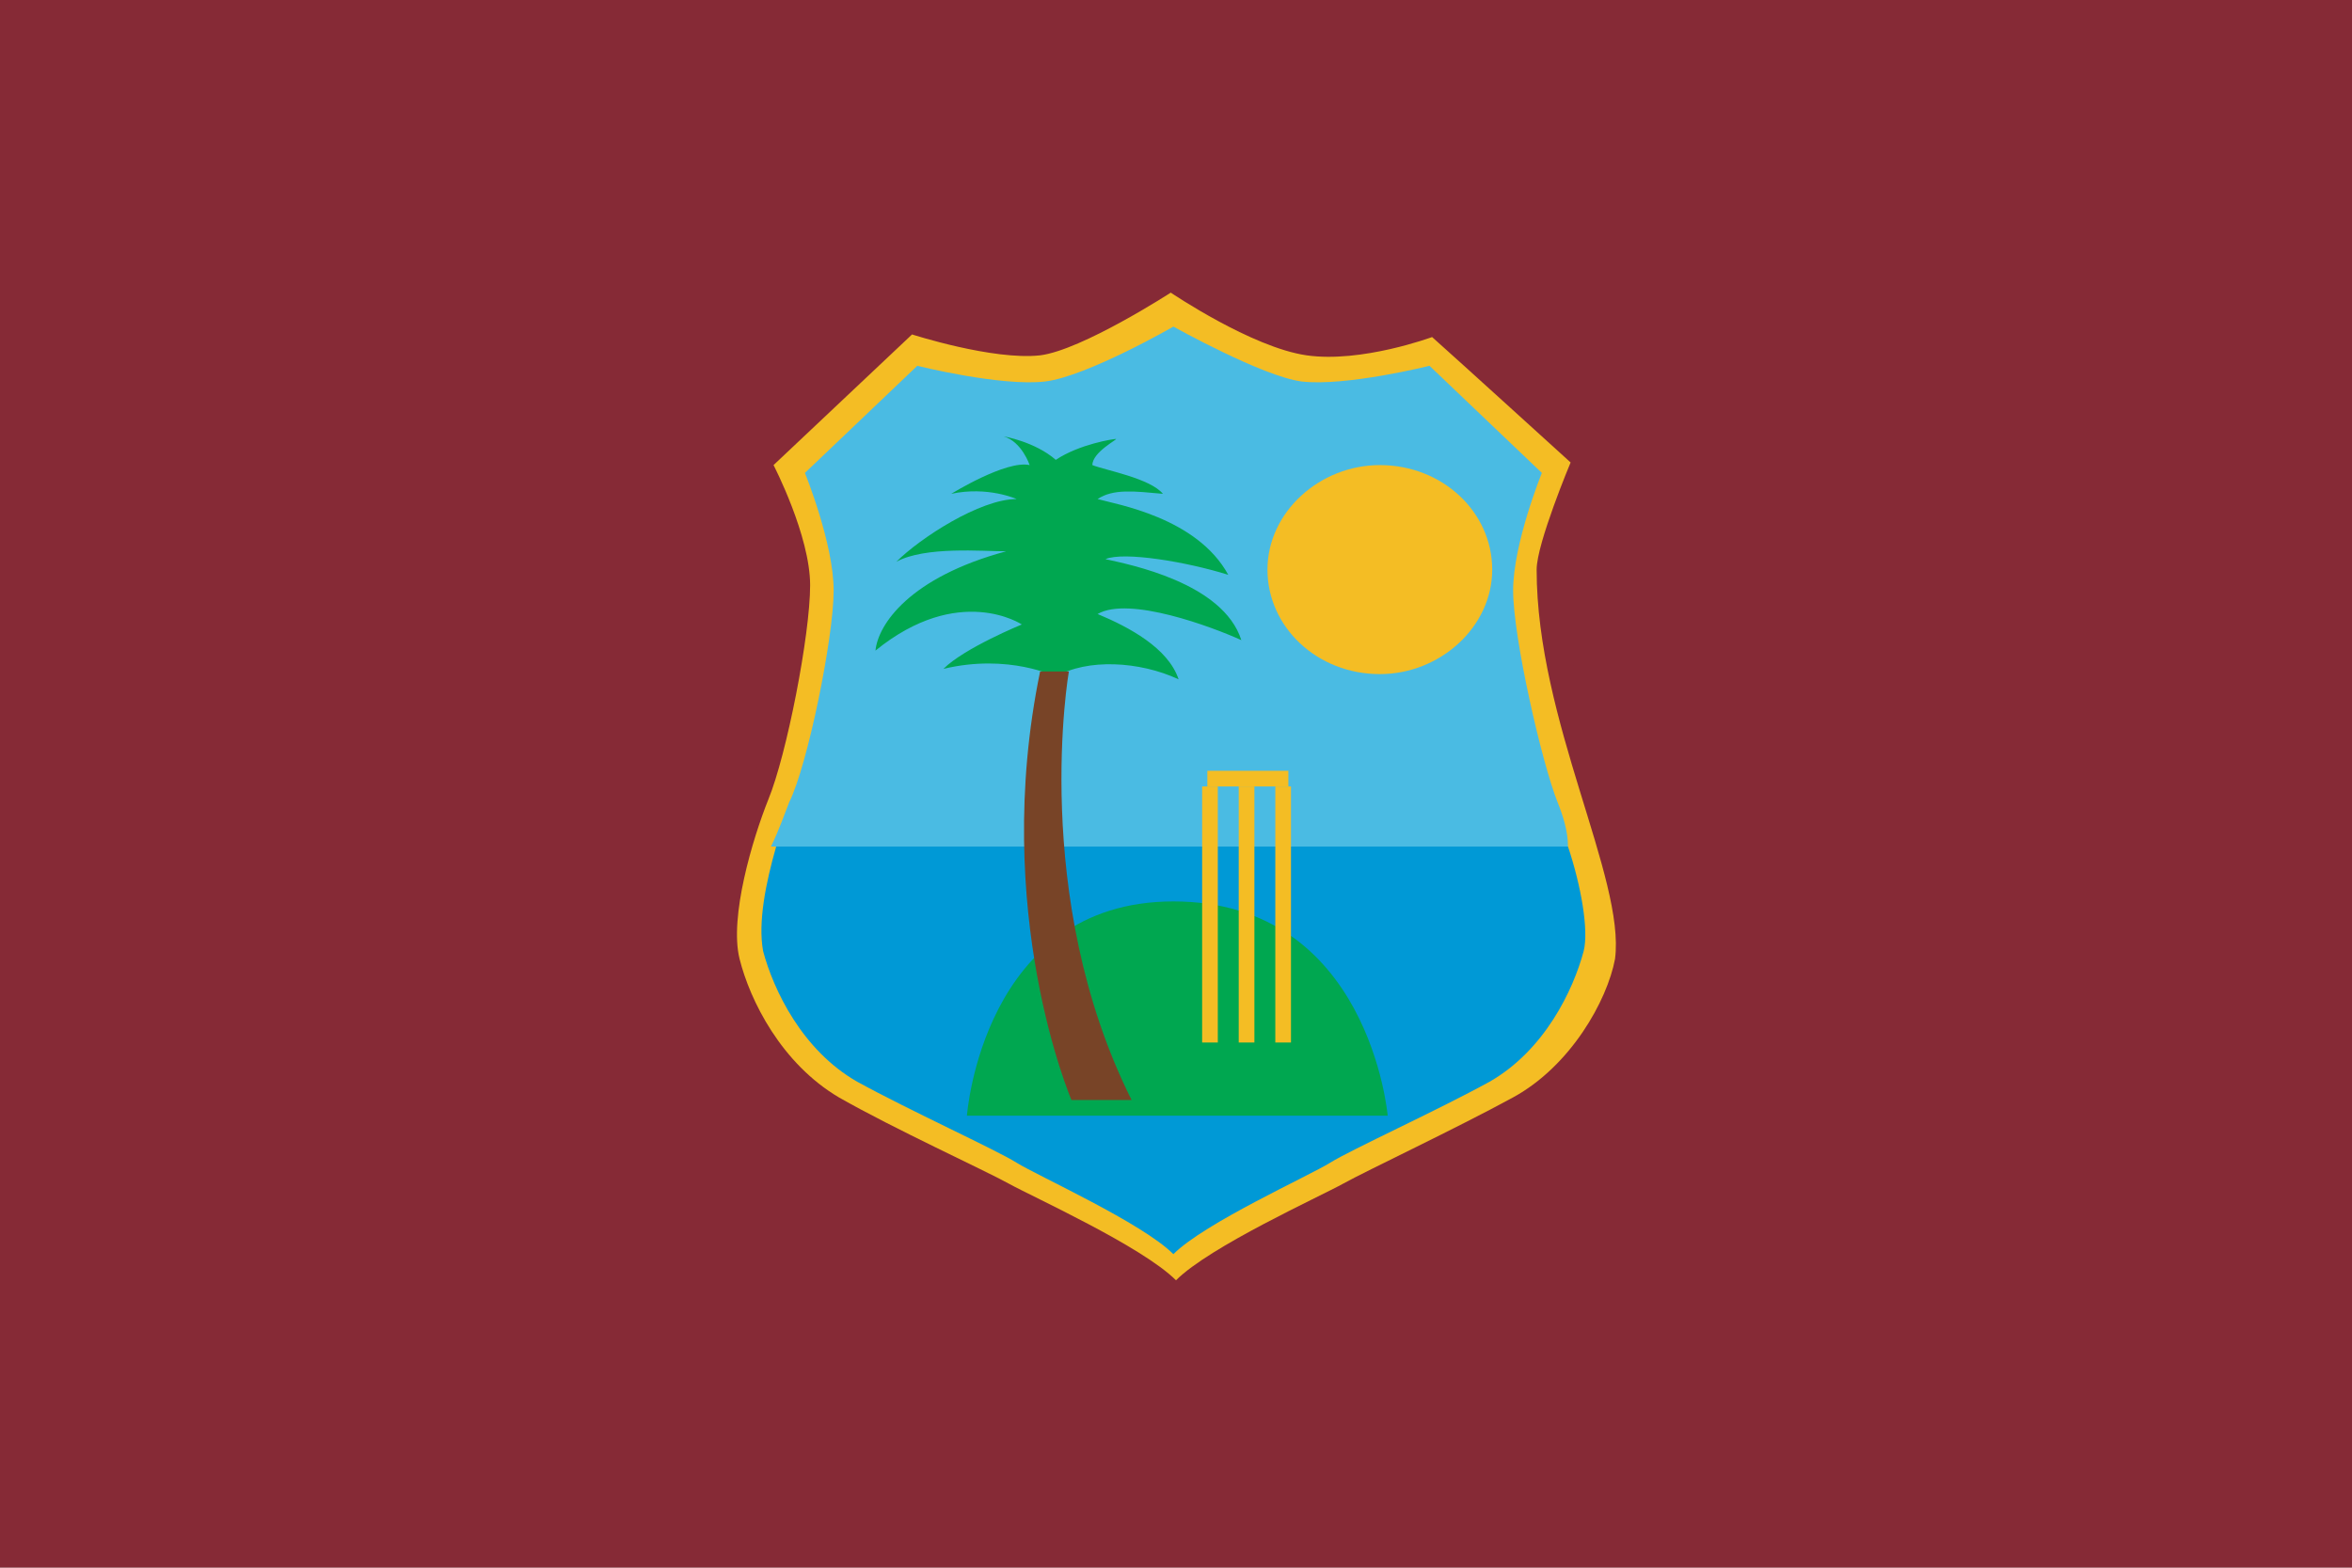 <?xml version="1.0" encoding="utf-8"?>
<!-- Generator: Adobe Illustrator 27.2.0, SVG Export Plug-In . SVG Version: 6.00 Build 0)  -->
<svg version="1.1" id="Layer_1" xmlns="http://www.w3.org/2000/svg" xmlns:xlink="http://www.w3.org/1999/xlink" x="0px" y="0px"
	 viewBox="0 0 90 60" style="enable-background:new 0 0 90 60;" xml:space="preserve">
<style type="text/css">
	.st0{fill:#862A36;}
	.st1{fill:#F4BD24;}
	.st2{fill:#4ABBE3;}
	.st3{fill:#0099D6;}
	.st4{fill:#00A750;}
	.st5{fill:#784427;}
</style>
<rect id="XMLID_15_" class="st0" width="90" height="60"/>
<path id="XMLID_14_" class="st0" d="M61.4,30.3c-0.6-1.6-1.6-6.2-1.6-8.2s1.8-4.4,1.8-4.4l-6.6-6c0,0-2.7,1.2-4.6,1
	c-1.7-0.2-5.6-2.7-5.6-2.7s-3.5,2.5-5.2,2.7c-1.9,0.2-4.9-1.1-4.9-1.1l-6.3,6c0,0,1.7,2.7,1.7,4.7s-0.8,6.4-1.5,8.2
	C28,32.2,27,35.4,27.5,37c0.4,1.7,1.7,4.3,4,5.6c2.2,1.3,5.9,2.9,6.8,3.5c0.9,0.5,5.4,2.5,6.7,3.9c1.4-1.4,5.8-3.4,6.7-3.9
	s4.6-2.2,6.8-3.5c2.3-1.3,3.6-3.9,4-5.6C63,35.4,62,32,61.4,30.3"/>
<path id="XMLID_13_" class="st1" d="M58.8,21.8c0-1,1.3-4.1,1.3-4.1s-4.4-4-5.3-4.8c0,0-2.7,1-4.8,0.7s-5.2-2.4-5.2-2.4
	s-3.4,2.2-5,2.4c-1.8,0.2-4.9-0.8-4.9-0.8l-5.3,5c0,0,1.4,2.7,1.4,4.6s-0.9,6.5-1.6,8.2c-0.6,1.5-1.5,4.5-1.1,6.1s1.6,4,3.8,5.3
	c2.1,1.2,5.6,2.8,6.5,3.3s5.1,2.4,6.4,3.7c1.3-1.3,5.5-3.2,6.4-3.7s4.3-2.1,6.5-3.3s3.6-3.7,3.9-5.3C62.2,33.6,58.8,27.6,58.8,21.8"
	/>
<path id="XMLID_12_" class="st2" d="M59.6,30.7c-0.6-1.5-1.7-6.3-1.7-8.1c0-1.8,1.1-4.5,1.1-4.5L54.7,14c0,0-3.2,0.8-4.9,0.6
	c-1.5-0.2-4.9-2.1-4.9-2.1s-3.3,1.9-4.9,2.1c-1.7,0.2-4.9-0.6-4.9-0.6l-4.3,4.1c0,0,1.1,2.7,1.1,4.5s-1,6.7-1.7,8.1
	c-0.2,0.5-0.4,1.1-0.7,1.7H60C60,31.8,59.8,31.2,59.6,30.7"/>
<path id="XMLID_11_" class="st3" d="M29.7,32.4c-0.4,1.4-0.7,2.9-0.5,4c0.4,1.5,1.5,3.8,3.6,5c2,1.1,5.3,2.6,6.1,3.1s4.8,2.3,6,3.5
	c1.2-1.2,5.2-3,6-3.5s4.1-2,6.1-3.1c2.1-1.2,3.2-3.5,3.6-5c0.2-0.8-0.1-2.5-0.6-4H29.7z"/>
<path id="XMLID_10_" class="st4" d="M40.4,25.9c0,0-1.8-0.9-4.3-0.3c0.8-0.8,3-1.7,3-1.7s-2.4-1.6-5.6,1c0.1-1,1.3-2.8,5-3.8
	c-0.9,0-3.1-0.2-4.2,0.4c0.9-0.9,3.2-2.4,4.6-2.4c0,0-1.1-0.5-2.5-0.2c0,0,2.1-1.3,3-1.1c0,0-0.3-0.9-1-1.1c0,0,1.2,0.2,2,0.9
	c0.9-0.6,2.2-0.8,2.3-0.8s-0.9,0.5-0.9,1c0.5,0.2,2.2,0.5,2.7,1.1c-1.1-0.1-1.9-0.2-2.5,0.2c0.7,0.2,3.8,0.7,5,2.9
	c-1.6-0.5-4-0.9-4.7-0.6c0.9,0.2,4.5,0.9,5.2,3.1c-1.1-0.5-4.3-1.7-5.5-1c1.2,0.5,2.7,1.3,3.1,2.5C43.6,25.3,41.6,25.2,40.4,25.9"/>
<path id="XMLID_9_" class="st4" d="M37,42.7h16.1c0,0-0.7-8.2-8.2-8.2C37.6,34.5,37,42.7,37,42.7"/>
<path id="XMLID_8_" class="st1" d="M52.8,25.8c2.3,0,4.3-1.8,4.3-4s-1.9-4-4.3-4c-2.3,0-4.3,1.8-4.3,4S50.4,25.8,52.8,25.8"/>
<path id="XMLID_7_" class="st5" d="M41,42.1c0,0-3.1-7.2-1.2-16.4h1.1c0,0-1.5,8.6,2.4,16.4H41z"/>
<rect id="XMLID_6_" x="46" y="30.1" class="st1" width="0.6" height="9.8"/>
<rect id="XMLID_5_" x="47.4" y="30.1" class="st1" width="0.6" height="9.8"/>
<rect id="XMLID_4_" x="48.8" y="30.1" class="st1" width="0.6" height="9.8"/>
<rect id="XMLID_3_" x="46.2" y="29.5" class="st1" width="3.1" height="0.6"/>
</svg>
